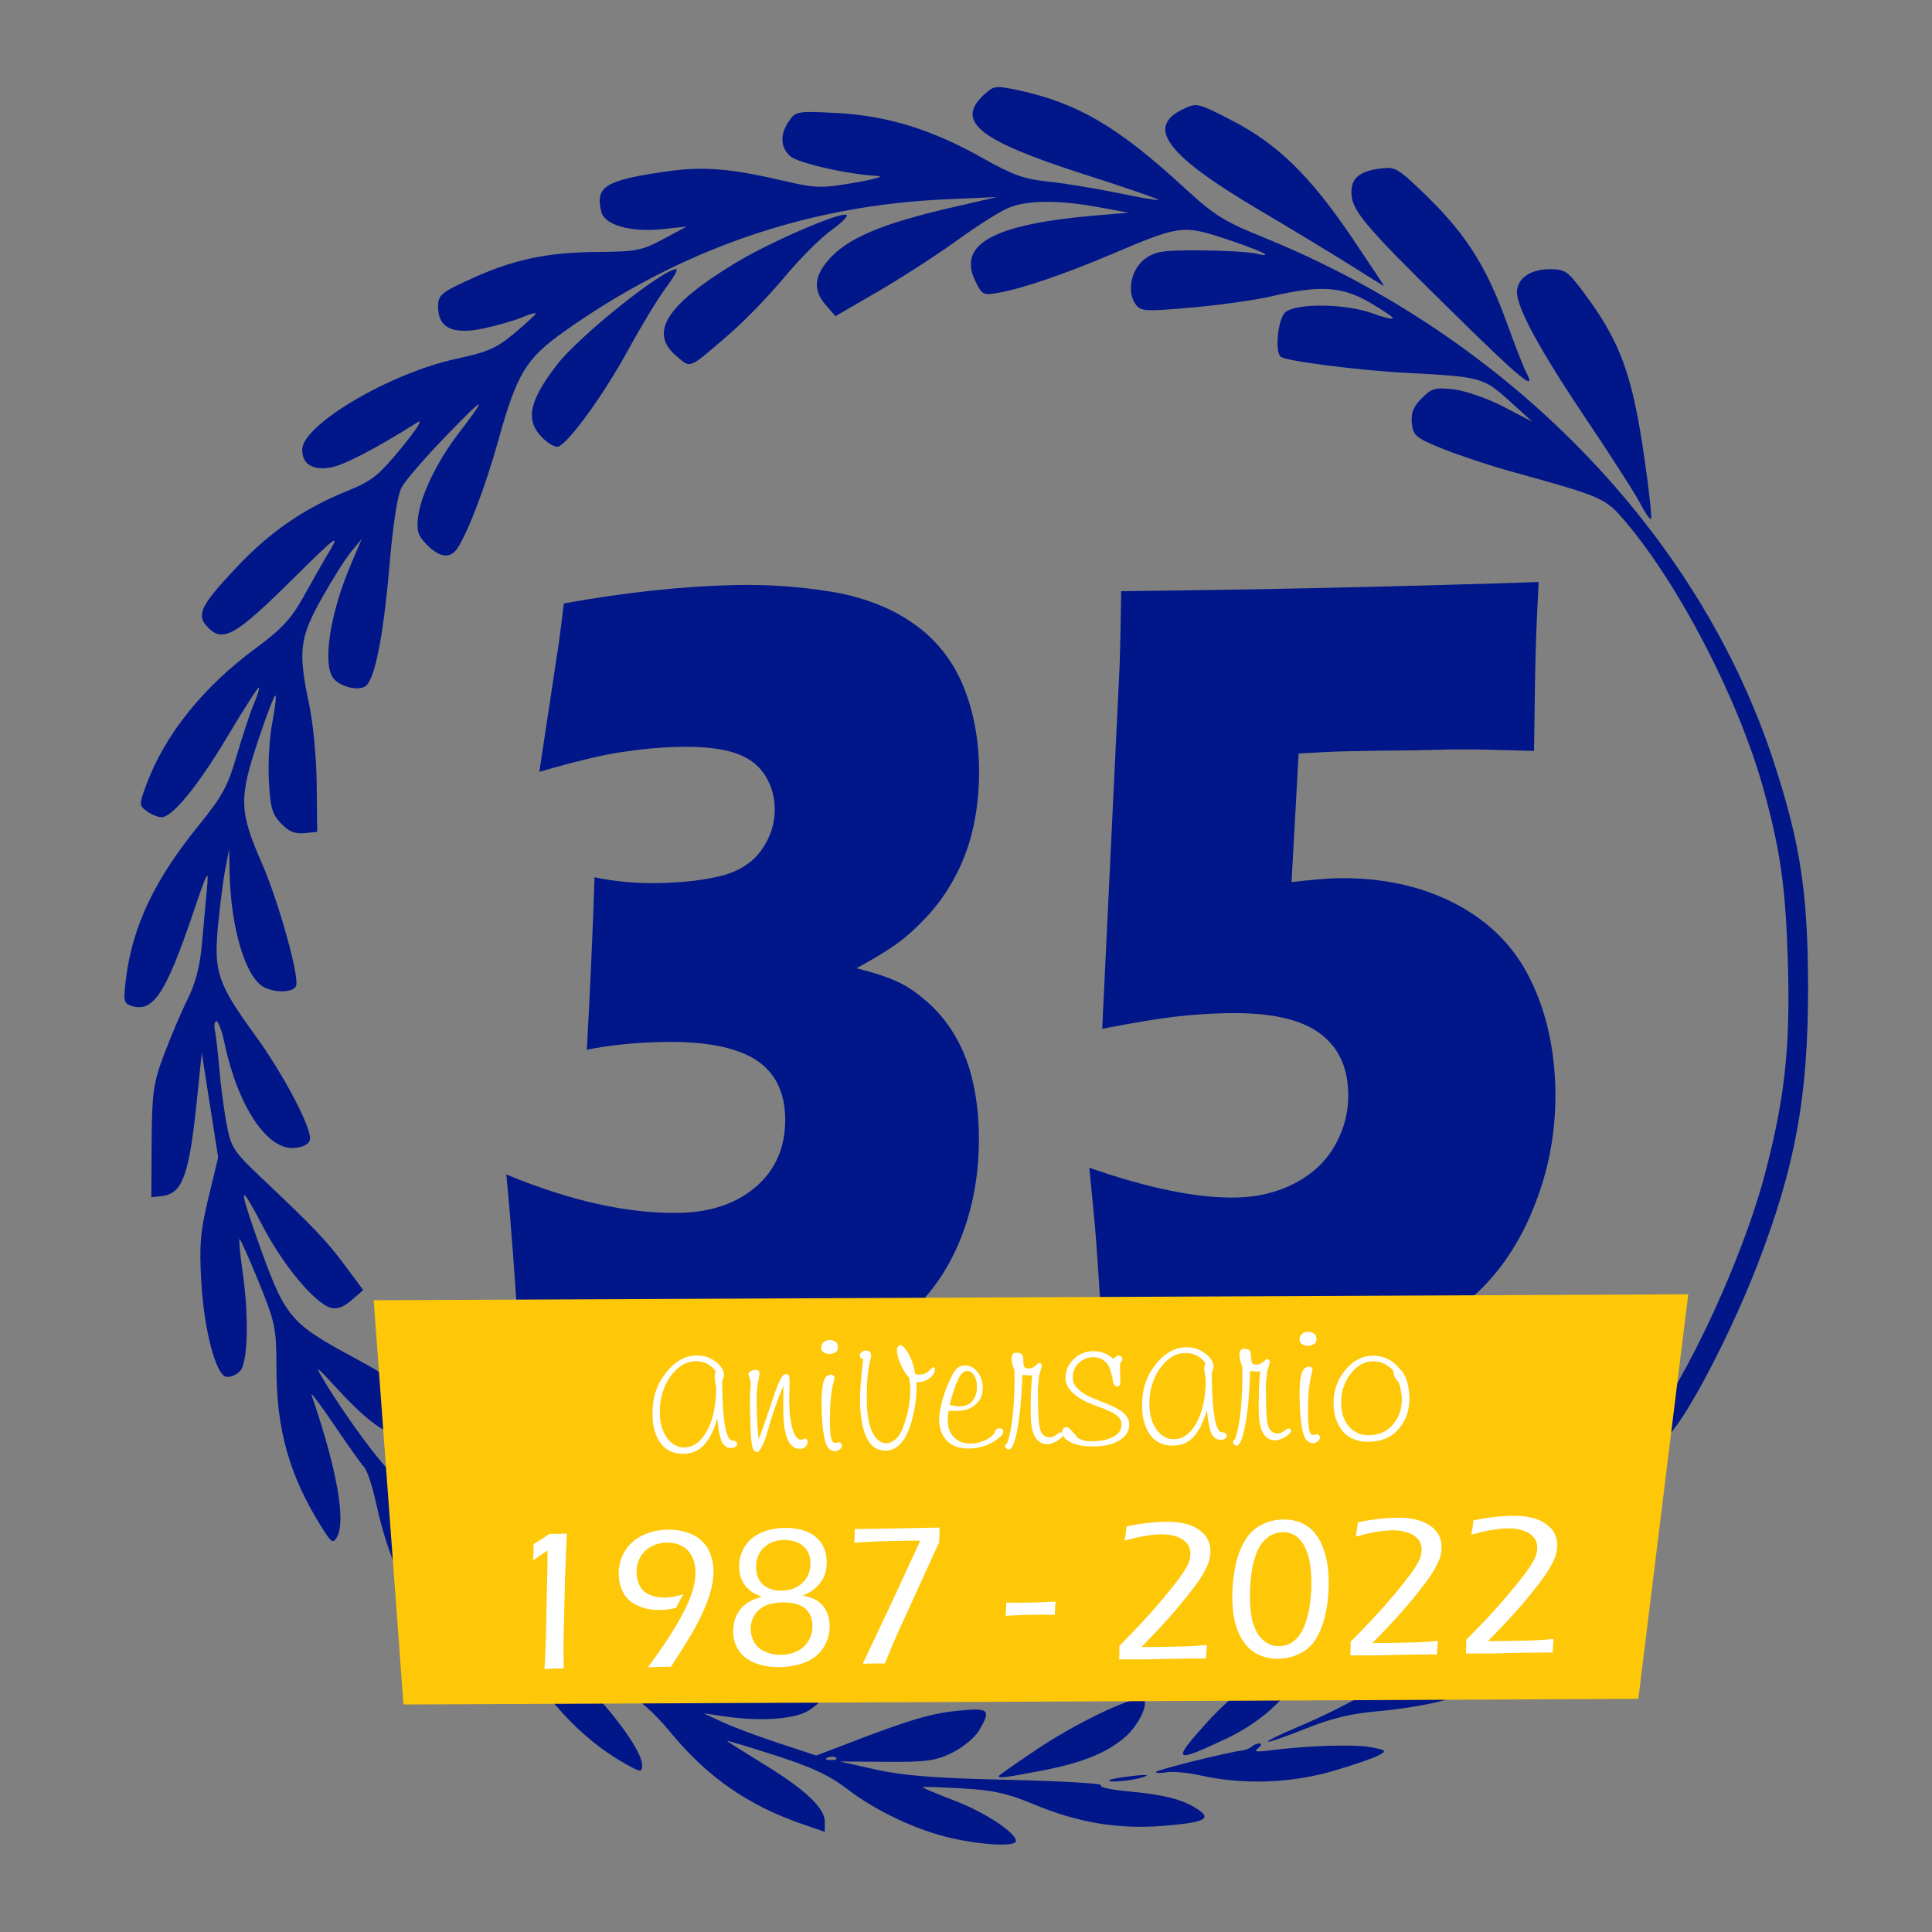 <?xml version="1.0" encoding="utf-8"?>
<!-- Generator: Adobe Illustrator 24.0.0, SVG Export Plug-In . SVG Version: 6.00 Build 0)  -->
<svg version="1.1" id="Capa_1" xmlns="http://www.w3.org/2000/svg" xmlns:xlink="http://www.w3.org/1999/xlink" x="0px" y="0px"
	 viewBox="0 0 1200 1200" style="enable-background:new 0 0 1200 1200;" xml:space="preserve">
<rect x="0" y="0" width="1200" height="1200" fill="#808080" stroke="none"/>
<style type="text/css">
	.st0{fill:#001689;}
	.st1{fill:#FEC707;}
	.st2{fill:#FFFFFF;}
</style>
<g>
	<g>
		<path class="st0" d="M322.9,841.9c-2.9-47.1-5.7-84.6-8.4-112.4c39.9,16.5,75.8,24.5,107.8,23.8c19.7-0.4,35.6-6,47.7-16.6
			c12-10.6,17.9-24.6,17.7-42c-0.2-16.9-6.6-29.2-19-36.9c-12.5-7.6-31.8-11.2-57.9-10.6c-16.9,0.4-32.3,2-46.3,4.8
			c2-36.3,3.6-72,4.8-107.1c12.8,2.7,26.3,3.9,40.3,3.6c16-0.4,29.3-2,39.8-4.9c10.5-2.9,18.5-8.3,23.9-16.1
			c5.4-7.9,8.1-16.3,7.9-25.4c-0.1-8.1-2.4-15.3-6.8-21.7c-4.4-6.4-11-10.8-19.8-13.3c-8.8-2.5-19.6-3.5-32.6-3.2
			c-11.2,0.2-23.1,1.3-35.7,3.2c-12.6,1.9-29.7,6-51.3,12.3l12.3-81.4c1-7.3,1.9-15,2.9-23.2c38.5-6.9,73.8-10.7,106-11.4
			c21-0.5,41.2,1,60.6,4.2c19.4,3.3,36.1,9.7,50,19.3c13.9,9.6,24.2,22.2,30.9,37.8c6.7,15.7,10.2,33.4,10.4,53.1
			c0.1,11.8-0.9,23.3-3.2,34.2c-2.3,11-5.8,21.2-10.7,30.7c-4.9,9.5-10.6,17.9-17.3,25.3c-6.7,7.4-13.2,13.3-19.5,17.9
			c-6.3,4.6-14.8,9.7-25.4,15.5c11.2,2.8,20,5.7,26.4,8.8c6.4,3.1,12.8,7.7,19.3,13.7c6.5,6,12,13.1,16.5,21.2
			c4.5,8.1,8,17.3,10.2,27.5c2.3,10.2,3.5,21.1,3.6,32.7c0.3,23-3.5,44.3-11.3,64c-7.8,19.7-19.5,36.2-35.1,49.4
			c-15.6,13.2-33.5,22.9-53.8,28.9c-20.3,6-40.7,9.3-61.3,9.7c-20.1,0.4-39.3-0.5-57.5-2.8C370.8,852.6,348.7,848.3,322.9,841.9z"/>
		<path class="st0" d="M685.2,836.3l-2.3-35c-0.7-11.3-1.4-21.6-2.1-30.9s-2.1-24.3-4.2-45.1c37,12.9,67.6,19.1,91.7,18.5
			c13-0.3,24.9-3.2,35.8-8.8c10.8-5.6,19.2-13.3,24.9-23.3c5.7-9.9,8.6-20.7,8.4-32.3c-0.2-17-6.4-29.7-18.5-38.2
			c-12.1-8.5-31-12.4-56.6-11.9c-11.4,0.2-22.5,1-33.4,2.3c-10.9,1.3-25.7,3.8-44.3,7.4l10.8-225.4c0.4-11.2,0.7-26.6,1-46.4
			c44.6-0.5,87.5-1.2,128.7-2.1c52.3-1.2,95.8-2.4,130.6-3.6c-1.3,24.2-2,43.4-2.2,57.5l-0.7,47.4l-35.5-0.9h-16.5l-25.9,0.6
			c-11,0-24.7,0.2-41.1,0.6c-5.5,0.1-14.6,0.6-27.2,1.3l-4.4,79.9c11.9-1.4,21.1-2.2,27.7-2.4c27.7-0.6,52.3,4.6,73.6,15.6
			c21.3,11,37,26.7,47,47.2c10.1,20.5,15.2,43.7,15.6,69.7c0.3,25.3-4.3,49.8-14,73.3c-9.7,23.6-23.1,42.4-40.2,56.6
			c-17.2,14.2-37.1,24.6-59.9,31.3c-22.8,6.6-46.1,10.3-70.1,10.8c-9.1,0.2-19.8-0.3-32.3-1.5c-12.4-1.2-23-2.7-31.5-4.4
			S698.6,840,685.2,836.3z"/>
	</g>
	<path id="path825_8_" class="st0" d="M619.9,54.1c-3.5,0.1-5.3,1.6-8.9,4.9c-17.7,16.6-2.9,28.3,62.2,49.2
		c26,8.3,46.8,15.5,46.4,16c-0.4,0.4-12-1.5-25.6-4.4c-13.7-2.8-33-6-42.9-7c-14.8-1.5-22.2-4.1-40.9-14.7
		c-31.5-17.7-59-26.2-90.4-27.9c-24.3-1.3-25.5-1.1-29.7,4.9c-5.7,8.2-5.5,16.4,0.7,21.9c4.7,4.3,36.7,11.5,54.4,12.3
		c4.4,0.2-2.2,2.1-14.5,4.2c-20.9,3.6-23.9,3.5-44.9-1.4c-32.4-7.5-48.9-8.8-71.2-5.7c-38.7,5.5-45.1,9.4-41.1,25.2
		c2.1,8.3,18.4,12.8,38.3,10.7l14.7-1.6l-14.5,7.8c-13.2,7.1-16.8,7.8-40.9,8c-31.4,0.2-52.8,4.8-79.4,17.1
		c-18.1,8.3-19.6,9.7-19.6,17.1c0,12.9,9.2,17.3,27.8,13.4c8.2-1.7,18.9-4.8,23.9-6.8c4.9-2.1,9-3.3,9-2.6c0,0.6-5.9,6.1-13.2,12.2
		c-11.2,9.4-16.7,11.8-36.3,16c-41,8.8-95.6,41-95.6,56.4c0,8.9,6.3,12.9,17.5,11.1c8.1-1.3,28.1-11.7,53.8-27.9
		c4.1-2.6,0.5,3.2-9.6,15.6c-14.4,17.5-18.3,20.6-34.5,27.2c-26,10.5-47.5,25.3-67.8,46.9c-22.1,23.4-25.2,29.5-18.7,36.7
		c9.8,10.8,17.2,6.7,54.8-30.6c24.8-24.6,28-27,22-16.9c-3.9,6.5-11.3,19.6-16.6,29.1c-7.7,13.8-13.5,20.1-29.2,31.7
		c-33.1,24.3-56.9,53.9-68.5,85.2c-4.6,12.4-4.6,12.9,0.4,16.5c2.8,2.1,6.9,3.7,9,3.7c6.8,0,22.9-19.7,41.5-51
		c10-16.8,18.6-30.1,19-29.6c0.5,0.5-1,5.4-3.4,10.9c-2.3,5.5-7,19.9-10.5,31.8c-5.3,18.4-8.9,25-23.1,42.5
		c-27.9,34.3-41.5,63-45.6,96c-1.7,13.6-1.3,15.1,3.6,16.6c13.2,4.2,21.1-7.6,37.7-56.4c9.6-28.4,10.3-29.6,9-16.1
		c-0.7,8-2.1,23.4-3.1,34.3c-1.2,13.6-4,24.3-9,34.3c-4,8-10.5,23.4-14.6,34.3c-6.6,17.7-7.4,23.3-7.6,54.1l-0.2,34.3l6.6-0.7
		c12.6-1.4,16.9-12.9,21.6-58.7l3.1-30.3l5.1,32.5l5.1,32.5l-6,24.9c-5,20.8-5.8,29.4-4.5,51.9c1.7,30.2,9,58.2,15.5,59.5
		c2.3,0.4,6.1-1.1,8.5-3.5c5-5,5.8-33.9,1.5-63c-1.4-10-2.2-18.6-1.8-19.1s5.8,11.4,11.9,26.4c10.4,25.7,11.1,28.8,11.1,53.6
		c0,38.8,8.2,67.5,28.4,99.5c5.8,9.2,6.8,9.8,9.2,5.6c5.7-10.1-0.1-42.4-15.8-88.3c-0.8-2.3,5.4,5.9,13.8,18.3s16.8,24.3,18.8,26.5
		c2,2.2,5.3,12.3,7.5,22.4c8.6,40.3,25,72,49.8,95.8c11.8,11.4,12,11.5,15.1,5.6c4.3-8-1.9-23.9-20.4-52.6
		c-7.9-12.2-16.3-25.3-18.6-29c-2.3-3.7,7,3.9,20.7,17c20.7,19.7,27,27.8,37.4,47.5c18.3,35,42.7,61.8,70.4,77.4
		c10.1,5.7,10.8,5.7,10.8,1.1c0-8.1-15.3-29.8-36.4-51.5c-10.9-11.2-19-20.4-17.9-20.4c1.1,0,6.9,3.4,13,7.6s18.5,11.7,27.6,16.8
		c11.5,6.3,21.1,14.6,31,26.7c23.2,28.2,48.4,45.7,82.3,57.4l13.9,4.8v-6.3c0-8.6-12.3-20.1-38.5-36.1
		c-12.2-7.5-22.2-13.8-22.2-14.1c0-0.3,13.5,3.7,29.9,9c22.3,7.1,33.6,12.4,44.3,20.6c18.1,14,44.4,26.3,66,31
		c19.7,4.3,39.2,5.1,39.2,1.6c0-5.2-19.3-17.9-38.2-25.1c-10.9-4.2-19.8-7.9-19.8-8.3s11-0.1,24.4,0.7c19.7,1.1,28.5,3.1,45.5,10.2
		c26.6,11.1,51.9,15.3,79.3,13.1c26.1-2.1,30.8-4.4,21.6-10.4c-9.3-6.1-20.8-9-43.5-11.1c-10.8-1-18.2-2.7-16.4-3.7
		c1.8-1.1-24-2.6-57.2-3.4c-45.8-1-65.8-2.6-82.8-6.4l-22.4-5l29,0.2c24.9,0.2,30.7-0.6,41-5.7c6.6-3.2,14-9.4,16.5-13.6
		c7.8-13.2,6.5-14.4-13.2-12.4c-17,1.7-30.6,5.8-70,21l-17.8,6.8l-23.1-7.6c-12.7-4.2-28.5-10.1-35-13.1l-11.9-5.5l13.2,1.9
		c21.1,3.1,41.5,1.9,50.7-2.9c8.4-4.4,15.7-14,12.9-16.9c-3-3-56.5-1.9-78.7,1.7c-27,4.4-29.5,3.6-65.8-19.8
		c-23.1-14.9-24.8-16.8-8.9-10.2c16.3,6.8,35.4,9.4,46.7,6.4c8.5-2.3,15.5-8.6,15.5-14.1c0-4.1-41.6-13-69.1-14.7
		c-22.5-1.4-32.9-3.2-38-6.6c-10.4-6.8-48.6-45.1-39.3-39.4c19.7,12.1,31.8,16.9,43.1,16.9c11.1,0,21.5-5.3,21.5-10.9
		c0-4.3-42.3-23.4-67.2-30.3c-14-3.9-28.2-9.3-31.7-12c-6.3-5-29-36.1-40.9-56.2c-5.7-9.5-4.9-9,8.1,5.1
		c20.9,22.7,32.7,30.6,45.9,30.6c6,0,13.3-1.7,16.1-3.7c4.9-3.6,4.5-4.3-7.9-15.2c-19.5-17.2-22.5-19.3-42.4-30.1
		c-42-22.8-43.6-24.8-62.1-77.2c-10.8-30.7-9.6-32,4.6-4.8c12.6,24.2,32.3,47.7,42.1,50.5c3.8,1.1,8-0.4,12.9-4.7l7.3-6.3
		l-11.2-15.1c-11.4-15.4-19.4-23.8-52.1-54.7c-17.1-16.2-18.8-18.7-21.5-33c-1.6-8.5-3.7-23.8-4.5-33.9c-0.9-10.2-2.1-21.1-2.8-24.4
		c-0.7-3.3-0.2-5.9,0.9-5.9c1.2,0,3.5,6.2,5.1,13.9c8.3,39.1,26.6,66.4,43.4,64.8c5.7-0.5,9.1-2.4,9.6-5.2
		c1.3-6.8-16.5-40.7-34-64.7c-23.4-32.2-25.8-39.4-23.1-68.2c1.3-13.1,3.3-29.1,4.6-35.6l2.3-11.9l0.3,14.5
		c0.7,34.5,9.9,65.1,21.2,71.2c7.1,3.8,18.5,3.4,20.1-0.7c2.2-5.7-11-52.8-21.2-76.1c-14.1-32.2-14.4-40.2-2.6-75.7
		c5.4-16.4,10.4-29.2,11-28.6c0.6,0.6-0.3,8.3-2,17c-1.7,8.7-2.7,24.8-2.1,35.7c0.8,16.6,2,21,7.5,26.7c4.7,5,8.6,6.7,14.5,6.1
		l8-0.8l-0.3-29c-0.1-16-2.2-38.4-4.6-49.8c-7.1-33.6-6.1-41.6,7.8-66.4c6.7-11.9,15-25.1,18.5-29.2l6.3-7.6l-6.4,15
		c-13.2,30.7-18.2,62.4-11.3,71.5c4,5.3,15.2,8.1,19.9,5.1c5.8-3.8,11.2-30.8,14.9-74.1c2.2-25.9,5-44.3,7.5-49.2
		c2.2-4.3,15-19.1,28.3-32.8c24.3-25.1,25.8-25.3,7.2-1c-13.1,17.1-23.2,37.8-25,51.1c-1.2,8.8-0.4,12,4.4,17.1
		c8.5,9,15.4,10.1,20,3c6.6-10.1,17.5-38.7,25.4-67.2c11.6-41.5,17.1-50.5,41.1-67.5c71.9-50.9,150.6-78.1,236.8-81.9l31.7-1.4
		l-27.7,6.4c-44.3,10.2-65.9,19.4-77.5,33.3c-8.5,10.1-8.8,18.6-1,27.5l5.9,6.8l26.5-15.4c14.6-8.5,36.6-22.7,48.9-31.6
		s26.7-18.1,32.1-20.3c11.6-4.8,30.8-5,56.1-0.4l18.5,3.4l-21.1,1.8c-62.6,5.4-85.1,17.6-74.3,40.3c4.3,8.9,5,9.4,14.3,7.7
		c15-2.6,41.3-11.6,70.5-24c41.8-17.8,44.3-18.1,68.8-10.2c22.4,7.3,34.7,13,20.9,9.8c-4.4-1-20-1.9-34.8-2
		c-23.3-0.1-27.8,0.6-34.3,5.4c-8.5,6.3-11.3,20.4-5.6,28.2c3.2,4.3,5.9,4.5,34.9,1.9c17.3-1.5,39.2-4.6,48.7-6.8
		c30.9-7.2,44.3-6.4,61.8,3.7c8.4,4.9,14.9,9.3,14.3,9.9c-0.6,0.6-6.3-0.8-12.7-3.2c-17-6.2-48.3-6.4-54.3-0.4
		c-4.4,4.4-6.3,23.7-2.8,27.3c2.7,2.7,48.6,8.6,79.8,10.2c44.6,2.3,46.5,2.9,62.5,17.4l14.1,12.8l-17.7-9.2
		c-9.7-5.1-23.6-9.9-30.8-10.8c-11.7-1.4-13.8-0.8-20.1,5.4c-5.2,5.2-6.8,9.1-6.2,15.5c0.8,7.8,2.3,9.1,19.3,16
		c10.2,4.1,29.2,10.4,42.2,14c57.2,15.8,58.7,16.5,71,31c33.6,39.5,70.3,110.5,85.6,165.2c10.9,39.2,14.1,61.9,15.5,109.6
		c1.5,51.8-1.9,83-13.9,129.2c-11.4,44-39,107.4-63.1,145c-5.3,8.4-9.1,15.8-8.3,16.6c2.3,2.3-100.8,108-122,125
		c-31,24.9-62.5,43.7-98.8,59c-9.8,4.1-17.4,7.9-16.9,8.4s11-3.1,23.2-8c16.5-6.6,28.4-9.5,45.9-11c13-1.1,31.1-4.1,40.3-6.7
		c16.9-4.8,44.5-18.9,56.2-28.6l6.4-5.3l-8-0.1c-8.8-0.1-39.9,7.9-61.3,15.8c-21.1,7.8-16.6,3.6,8.5-8
		c52.4-24.1,90.6-61.3,118.1-115.1c8-15.6,12.5-21.8,15.3-20.9c7.1,2.2,39.8-57.5,59.6-108.7c23.5-60.9,31.4-104.3,31.3-172.3
		c-0.1-58.3-4.7-88.7-21.2-139.4C1055.3,331,936.6,209,784.2,147.2c-23.8-9.6-30.3-13.7-48.6-30.6c-41.1-37.8-65.9-52.4-102.8-60.5
		C626.4,54.8,622.6,54,619.9,54.1L619.9,54.1z M742.7,65.3c-2.5,0-4.6,0.9-7.7,2.4c-23.9,11.4-10.4,28.9,48.9,63.8
		c16.7,9.8,40.4,24.2,52.8,31.9c12.3,7.8,22.6,14.2,22.9,14.2c0.2,0-8.6-13.3-19.6-29.6c-26.1-38.6-46.2-58.3-74.3-72.9
		C752.1,68.1,746.8,65.4,742.7,65.3z M861.9,104.3c-1.4,0-2.9,0.2-4.7,0.4c-12.8,1.7-17.8,5.9-17.8,14.7c0,11.1,7.4,20,59.9,71.6
		c46.1,45.4,55.6,53.2,48.5,40c-1.5-2.8-6.9-16.7-12-30.8c-12.4-34.2-24.9-54.1-48.6-77.4C871.7,107.7,867.9,104.3,861.9,104.3z
		 M525.1,133.3c-6.8-0.3-48.2,17.8-68.4,30.1c-42.8,25.9-53.8,43.3-36.6,57.7c9.3,7.8,6.8,8.9,33.5-14.1
		c9.1-7.9,24.2-23.5,33.5-34.7c9.3-11.2,22.4-24.4,29.1-29.2c6.7-4.8,11-9.2,9.5-9.7C525.5,133.4,525.3,133.3,525.1,133.3
		L525.1,133.3z M420,167.2c-8.4,0-60.4,41.6-74,59.3c-17.5,22.6-19.9,34.6-9.2,45.3c3.7,3.7,8.1,6.2,9.9,5.6
		c6.4-2.1,28.2-32.1,43.2-59.6c8.5-15.5,19.2-33.2,23.9-39.3C418.5,172.2,421.3,167.2,420,167.2z M962.4,167.2
		c-11.9,0-20.2,5.9-20.2,14.3c0,9.8,14.4,36.3,43.4,79.4c15.6,23.2,30.7,46.8,33.5,52.4c2.9,5.6,5.7,9.6,6.4,9
		c0.6-0.6-1.2-17.8-4.2-38.2c-7.4-51.2-14.8-71.7-37.1-101.7C973.8,168.3,972.2,167.2,962.4,167.2z M892.4,977.3
		c-5.7,0-35.7,36.2-42.4,51.2c-4,8.8-9.2,17.7-11.6,19.7c-2.4,2-4.4,4.7-4.4,6.1c0,3.8,20.3-8.4,33.8-20.2
		c17.2-15.1,26.9-31.5,26.9-45.4C894.7,982.4,893.7,977.3,892.4,977.3z M805.8,1025.4c-6.8,0.3-39.3,25.7-56.3,44.6
		c-22,24.4-20.6,25.4,12.6,9.7c22.7-10.7,41.8-29.1,44.3-42.5c1-5.5,1.2-10.7,0.4-11.5C806.6,1025.5,806.2,1025.4,805.8,1025.4z
		 M708.9,1054.9c-7.7-0.3-41.2,15.8-63.9,31c-13.6,9.1-24.7,16.8-24.7,17.3c0,1.4,4.3,0.9,26.1-3.3c25-4.7,40.6-10.9,52.1-20.7
		c8.6-7.2,15.5-21.6,11.5-24C709.8,1055,709.4,1054.9,708.9,1054.9z M782.4,1082.9c-1.6,0-3.7,0.8-4.7,1.8c-1,1-3.5,2.1-5.5,2.4
		c-11.7,1.7-54.2,12.3-54.2,13.5c0,0.8,3,0.8,6.6,0.2c3.6-0.7,13.4,0.2,21.8,2.1c26.1,5.7,55.3,4.7,81.2-2.8
		c12.7-3.7,25.6-8.1,28.7-9.8c5.2-2.9,4.9-3.2-5-5.1c-10-1.9-39.9-1-63.3,2.1c-7.8,1-9.5,0.6-6.6-1.4
		C783.4,1084.2,783.9,1082.9,782.4,1082.9z M517.2,1091.1c0.9,0,1.7,0.3,2.1,0.7c0.9,0.9-0.7,1.5-3.5,1.4c-3.1-0.1-3.7-0.8-1.6-1.6
		C515.2,1091.2,516.2,1091,517.2,1091.1z M710.6,1102.5c-1.4,0-3.8,0.2-7.2,0.6c-7.3,0.8-13.7,2-14.3,2.5
		c-2.1,1.9,14.3,0.5,20.9-1.8C712.8,1102.9,713,1102.4,710.6,1102.5z"/>
	<polygon class="st1" points="1017.6,1055.2 250.6,1058.7 232.1,807.6 1048.6,803.9 	"/>
	<g>
		<g>
			<path class="st2" d="M448.5,857.5l0.1,3.8c0.1,5.7,0.3,10.7,0.6,14.9c0.3,4.2,0.8,7.7,1.3,10.5c0.6,2.7,1.2,4.7,2,6.1
				c0.8,1.4,1.7,2.1,2.7,2l0.5-0.1c0.3,0.1,0.5,0.2,0.8,0.3c0.3,0.1,0.5,0.3,0.6,0.4c0.1,0.1,0.2,0.2,0.3,0.3
				c0.1,0.1,0.2,0.2,0.3,0.3c0,0.1,0,0.2,0.1,0.3c0,0.1,0.1,0.2,0.1,0.3c0,0.4-0.1,0.8-0.2,1.1c-0.2,0.3-0.5,0.6-0.9,0.9
				c-0.3,0.3-0.7,0.5-1.1,0.6c-0.4,0.1-1,0.2-1.6,0.2c-1.2,0-2.2-0.3-3.1-0.8c-0.9-0.6-1.7-1.4-2.4-2.5c-0.6-1.2-1.2-3-1.7-5.5
				c-0.5-2.5-1-5.7-1.4-9.6c-1.1,3.9-2.4,7.2-3.8,10c-1.4,2.8-3,5-4.7,6.8c-1.7,1.8-3.5,3.1-5.6,3.9c-2.1,0.8-4.4,1.2-6.8,1.3
				c-2.9,0-5.5-0.4-7.8-1.4c-2.3-1-4.4-2.6-6.2-4.8c-1.7-2.2-3-4.9-3.9-7.9c-0.9-3-1.4-6.4-1.4-10.2c-0.1-5,0.5-9.6,1.8-13.8
				c1.3-4.3,3.4-8.2,6.2-11.8c2.8-3.7,5.8-6.4,9-8.3c3.2-1.9,6.7-2.8,10.4-2.9c2.2,0,4.3,0.3,6.2,0.9c1.9,0.6,3.8,1.6,5.5,2.9
				c1.7,1.2,3,2.6,3.9,4c0.9,1.4,1.4,2.9,1.4,4.5c0,0.2,0,0.4-0.1,0.6c0,0.3-0.1,0.5-0.2,0.8c-0.1,0.3-0.2,0.6-0.3,0.9
				c-0.1,0.3-0.3,0.7-0.4,1.1L448.5,857.5z M444.4,851.5c-0.8-1-1.6-1.9-2.5-2.6c-0.9-0.7-1.9-1.4-2.9-2c-1.1-0.5-2.2-0.8-3.4-1.1
				s-2.4-0.3-3.7-0.3c-2.9,0-5.6,0.9-8.2,2.4c-2.6,1.6-5,3.9-7.3,7.1c-2.2,3.1-3.9,6.6-5,10.4c-1.1,3.8-1.6,7.8-1.6,12.2
				c0.1,3.2,0.5,6.1,1.2,8.7c0.8,2.6,1.9,4.8,3.3,6.8c1.5,2,3.1,3.5,4.9,4.5c1.8,1,3.8,1.5,5.9,1.4c2.9,0,5.6-1,7.9-2.7
				c2.3-1.8,4.4-4.3,6.2-7.7c1.9-3.5,3.3-7.4,4.2-11.9c0.9-4.4,1.4-9.4,1.4-14.9c-0.1-0.2-0.1-0.3-0.1-0.4c0-0.1,0-0.3,0-0.4
				c-0.3-1.4-0.5-2.6-0.6-3.5c-0.1-0.9-0.2-1.6-0.2-2.1c0-0.2,0-0.4,0-0.6c0-0.3,0-0.5,0.1-0.9c0-0.2,0-0.4,0.1-0.6
				c0-0.2,0.1-0.4,0.2-0.7c0-0.2,0-0.3,0.1-0.4c0-0.1,0.1-0.3,0.1-0.4L444.4,851.5z"/>
			<path class="st2" d="M471.3,894c1.1-3.1,2.4-6.7,3.8-10.7c1.4-4,2.9-8.3,4.4-12.9c1.8-5.6,3.4-9.8,4.7-12.6
				c1.3-2.8,2.4-4.2,3.2-4.2c0.7,0,1.2,0,1.6,0.1c0.4,0.1,0.7,0.2,0.8,0.4c0.2,0.2,0.3,0.6,0.4,1.1c0.1,0.5,0.1,1,0.2,1.7
				c0,0.5,0,1.3,0,2.3c0,1,0,2.3-0.1,3.9c0,0.8,0,1.5,0,2.3s0,1.4,0,2c-0.1,0.7-0.1,1.3-0.1,2c0,0.6,0,1.2,0,1.7
				c0.1,3.6,0.3,6.9,0.7,9.7c0.4,2.9,0.9,5.3,1.5,7.4c0.7,2,1.5,3.5,2.3,4.5c0.9,1,1.8,1.5,2.9,1.5c0.2,0,0.4,0,0.6-0.1
				c0.3,0,0.5-0.1,0.9-0.2c0.2-0.2,0.5-0.3,0.8-0.3c0.3,0,0.4-0.1,0.5-0.1c0.1,0,0.1,0,0.2,0c0,0,0.1,0,0.1,0.1
				c0.1,0,0.2,0.1,0.3,0.2c0.1,0.1,0.2,0.3,0.2,0.4c0.2,0.2,0.3,0.4,0.3,0.6c0,0.3,0.1,0.5,0.1,0.8c0,0.6-0.1,1.1-0.3,1.6
				c-0.2,0.5-0.5,1-0.9,1.4c-0.5,0.4-1,0.8-1.6,1c-0.6,0.2-1.2,0.3-1.9,0.3c-1.7,0-3.2-0.4-4.4-1.4c-1.3-0.9-2.4-2.3-3.2-4.2
				c-0.9-1.9-1.5-4.3-2-7.2c-0.5-2.9-0.7-6.2-0.8-10.1c0-1.3,0-3.2,0-5.4c0-2.3,0.1-5,0.1-8.3c0-0.6,0-1.1,0-1.6
				c0-0.5,0-0.9,0.1-1.2c-1.8,4.2-3.5,8.6-5.1,13.1c-1.6,4.5-3.1,9.2-4.4,14.1c-1.4,4.8-2.7,8.4-3.9,10.7c-1.2,2.3-2.2,3.5-3.2,3.5
				c-0.8,0-1.4-0.4-1.9-1.2c-0.5-0.8-1-2.1-1.3-4c-0.3-1.9-0.5-4.9-0.7-8.8c-0.2-3.9-0.3-9-0.4-15.1c0-1.9,0-3.8,0-5.7
				c0.1-1.9,0.2-3.8,0.4-5.6c0-0.2,0-0.3,0-0.4c0-0.1,0-0.2,0.1-0.3c0-0.1,0-0.2,0-0.3c0-0.1,0-0.2,0-0.3c0-0.8-0.1-1.5-0.2-2.3
				c-0.1-0.8-0.3-1.5-0.6-2.1c-0.2-0.8-0.4-1.5-0.7-2.3c0-0.4,0.1-0.8,0.4-1c0.2-0.3,0.6-0.5,1-0.8c0.4-0.3,0.9-0.5,1.4-0.6
				c0.5-0.1,1-0.2,1.6-0.2c0.4,0,0.8,0,1.1,0.1c0.3,0.1,0.6,0.2,0.9,0.4c0.2,0.2,0.3,0.4,0.4,0.8c0.1,0.3,0.1,0.7,0.1,1.1
				c0,0.2,0,0.3,0,0.4c-0.1,0.1-0.1,0.2-0.1,0.3c0,0.1,0,0.2,0,0.4c-0.5,2.4-1,5.1-1.3,8c-0.3,2.9-0.4,6-0.3,9.4
				c0,2.9,0.1,5.4,0.2,7.8c0.1,2.3,0.2,4.3,0.3,6c0.1,1.7,0.2,3.2,0.3,4.6c0.1,1.4,0.3,2.6,0.4,3.7L471.3,894z"/>
			<path class="st2" d="M510.2,836.8c0-0.6,0.1-1.2,0.3-1.7c0.2-0.5,0.6-1,1.1-1.5c0.5-0.4,1.1-0.8,1.7-1c0.6-0.2,1.3-0.3,1.9-0.3
				c0.8,0,1.6,0.1,2.2,0.3c0.6,0.2,1.2,0.5,1.7,0.9c0.5,0.4,0.9,0.9,1.1,1.5c0.2,0.6,0.3,1.3,0.3,2c0,0.6-0.1,1.1-0.3,1.5
				c-0.2,0.4-0.6,0.9-1.1,1.3c-0.5,0.3-1.1,0.6-1.7,0.8c-0.6,0.2-1.3,0.3-2.1,0.4s-1.5-0.1-2.1-0.3c-0.6-0.2-1.2-0.5-1.7-0.8
				c-0.5-0.4-0.9-0.9-1.2-1.4c-0.3-0.5-0.4-1-0.4-1.6L510.2,836.8z M515.6,853.7c0.5,0.1,0.9,0.2,1.3,0.3c0.3,0.1,0.6,0.3,0.9,0.4
				c0.2,0.2,0.3,0.4,0.4,0.7c0.1,0.3,0.1,0.7,0.1,1.1c0,0.1,0,0.2-0.1,0.4c0,0.2-0.1,0.5-0.2,0.9c-1,3.5-1.6,7.3-2,11.4
				c-0.4,4.1-0.5,8.6-0.5,13.4c0,2.8,0.1,5.1,0.2,6.9c0.1,1.8,0.3,3.2,0.6,4.2c0.2,0.9,0.5,1.6,0.9,2.1c0.4,0.5,0.9,0.7,1.5,0.7
				c0.1,0,0.2,0,0.4,0c0.2,0,0.4,0,0.6-0.1c0.3-0.1,0.6-0.2,0.8-0.2c0.2,0,0.4-0.1,0.6-0.1c0.1,0,0.2,0,0.3,0.1
				c0.1,0,0.2,0.1,0.3,0.1c0.1,0.1,0.2,0.2,0.3,0.2c0.1,0.1,0.2,0.2,0.3,0.2c0.2,0.2,0.3,0.4,0.5,0.6c0.1,0.3,0.2,0.5,0.2,0.8
				c0,0.2,0,0.4-0.1,0.6c0,0.2-0.1,0.4-0.3,0.6c-0.1,0.3-0.2,0.5-0.4,0.7c-0.2,0.2-0.4,0.4-0.7,0.6c-0.4,0.3-0.9,0.6-1.4,0.8
				c-0.5,0.2-1,0.3-1.5,0.3c-1.3,0-2.5-0.5-3.6-1.5c-1-1-1.9-2.6-2.5-4.8c-0.6-2.2-1.1-5.1-1.5-8.7c-0.4-3.7-0.6-8-0.7-13
				c-0.1-3.4,0-6.4,0.2-8.8c0.2-2.4,0.5-4.4,0.9-5.9c0.4-1.5,0.9-2.7,1.6-3.4c0.7-0.8,1.5-1.2,2.4-1.2L515.6,853.7z"/>
			<path class="st2" d="M535.1,843.7c-0.3-0.1-0.5-0.3-0.6-0.4c-0.1-0.2-0.2-0.4-0.3-0.6s-0.2-0.5-0.2-0.8c0-0.3,0.1-0.6,0.2-0.8
				c0.1-0.2,0.3-0.4,0.4-0.7c0.1-0.2,0.2-0.3,0.3-0.4c0.1-0.1,0.2-0.2,0.3-0.3c0.4-0.3,0.9-0.6,1.3-0.7c0.5-0.1,1-0.2,1.6-0.2
				c0.4,0,0.8,0,1.1,0.2c0.3,0.1,0.7,0.3,1,0.7c0.3,0.2,0.6,0.6,0.7,0.9c0.1,0.4,0.2,0.8,0.2,1.2l0,0.3c-0.1,0.1-0.1,0.2-0.1,0.3
				c0,0.1,0,0.2,0,0.4c-1,3.4-1.6,7.4-2.1,12c-0.4,4.6-0.6,9.9-0.5,15.9c0.1,3.9,0.4,7.4,0.9,10.5c0.6,3.1,1.4,5.9,2.5,8.3
				c1.2,2.3,2.5,4.1,3.9,5.2c1.4,1.2,3,1.7,4.8,1.7c1.2,0,2.3-0.3,3.3-0.8c1-0.5,2-1.2,2.9-2.1c1-0.9,1.9-2.1,2.6-3.4
				c0.7-1.3,1.4-2.8,1.9-4.4c0.7-1.9,1.4-3.9,1.9-5.9c0.6-2,1-3.9,1.3-5.9c0.4-1.9,0.6-3.8,0.8-5.6c0.1-1.8,0.2-3.5,0.2-5.1
				c0-0.7,0-1.4-0.1-2.3c-0.1-0.9-0.2-2-0.4-3.2c-0.1-0.4-0.1-0.8-0.1-1c0-0.3,0-0.5,0-0.8c-1.1-1.2-2.1-2.5-3-3.9
				c-0.9-1.5-1.7-3-2.4-4.6c-0.7-1.7-1.3-3.2-1.7-4.7c-0.4-1.5-0.6-2.9-0.6-4.2c0-0.4,0-0.8,0.2-1.1c0.1-0.3,0.3-0.7,0.4-1
				c0.2-0.3,0.4-0.5,0.6-0.6c0.2-0.2,0.5-0.3,0.8-0.3c0.7,0,1.5,0.4,2.4,1.3c0.9,0.9,1.8,2.2,2.8,4.1c1,1.7,1.8,3.6,2.5,5.7
				c0.7,2.1,1.2,4.3,1.6,6.7c0.2,0.1,0.3,0.1,0.4,0.2c0.1,0,0.2,0.1,0.4,0.1c0.1,0.1,0.2,0.1,0.3,0.1c0.1,0,0.2,0,0.3,0
				c0.2,0.1,0.4,0.1,0.6,0.1c0.2,0,0.4,0,0.6,0c1.2,0,2.3-0.2,3.3-0.6c1-0.4,1.9-1,2.6-1.7c0.7-0.7,1.3-1.2,1.7-1.6
				c0.4-0.4,0.7-0.6,0.7-0.6c0.3,0,0.5,0,0.7,0c0.2,0,0.4,0.1,0.4,0.2c0.2,0.1,0.3,0.2,0.3,0.4c0,0.2,0,0.4,0,0.6
				c0,0.9-0.2,1.8-0.7,2.7s-1.3,1.8-2.4,2.6c-1.1,0.9-2.2,1.5-3.4,2c-1.2,0.4-2.5,0.7-3.9,0.7l-1.1-0.1l0.1,3.8c0,1.9-0.1,4-0.3,6.1
				c-0.2,2.1-0.6,4.4-1,6.9c-0.5,2.4-1,4.6-1.5,6.7c-0.6,2.1-1.2,4-1.8,5.7c-0.9,2.2-1.9,4.2-2.9,5.9c-1.1,1.7-2.2,3.1-3.5,4.2
				c-1.2,1.1-2.4,1.9-3.7,2.5c-1.3,0.5-2.8,0.8-4.3,0.8c-2.5,0-4.8-0.5-6.7-1.7c-2-1.2-3.6-3.1-5-5.7c-1.4-2.7-2.5-6-3.2-9.9
				c-0.7-3.9-1.2-8.4-1.2-13.5c0-2.9,0.1-6.4,0.4-10.6c0.3-4.2,0.8-9.1,1.5-14.7l0-0.5C535.6,844,535.3,843.9,535.1,843.7z"/>
			<path class="st2" d="M589.2,876.2c-0.1,0.5-0.1,1-0.2,1.5c0,0.5-0.1,1-0.2,1.5c-0.1,0.5-0.1,1.1-0.1,1.6c0,0.6,0,1.2,0,1.9
				c0,2.1,0.4,4,1,5.7c0.7,1.7,1.7,3.2,3,4.5c1.4,1.3,2.9,2.3,4.7,2.9c1.8,0.6,3.7,0.9,5.8,0.8c1.4,0,2.8-0.2,4.2-0.5
				c1.3-0.3,2.6-0.7,3.9-1.3c1.3-0.5,2.5-1.2,3.6-2c1.1-0.8,2-1.6,2.9-2.6c0-0.5,0.1-0.9,0.2-1.3c0.2-0.3,0.4-0.7,0.7-1
				c0.3-0.3,0.7-0.5,1-0.6c0.3-0.1,0.7-0.2,1-0.2c0.4,0,0.8,0,1,0.2c0.3,0.1,0.5,0.3,0.8,0.4c0.3,0.2,0.4,0.5,0.5,0.8
				c0.1,0.3,0.1,0.7,0.1,1.1c0,0.8-0.5,1.7-1.7,2.7s-2.8,2.3-5.2,3.7c-2.3,1.3-4.7,2.2-7.1,2.8c-2.4,0.6-4.8,0.9-7.2,0.9
				c-2.8,0-5.3-0.3-7.5-1c-2.2-0.7-4.2-1.9-5.9-3.4c-1.6-1.7-2.9-3.6-3.8-5.8c-0.9-2.2-1.3-4.8-1.4-7.6c0-1.5,0.1-3.2,0.5-5.1
				c0.3-1.9,0.8-4,1.3-6.4c0.6-2.3,1.4-4.6,2.2-6.9s1.8-4.5,2.9-6.7c0.7-1.7,1.4-3.1,2.1-4.2c0.7-1.1,1.4-2,2-2.6
				c0.7-0.6,1.4-1.1,2.2-1.4c0.8-0.3,1.7-0.5,2.5-0.5c1.6,0,3.1,0.3,4.4,0.9c1.3,0.6,2.5,1.6,3.6,3c1.1,1.3,2,2.8,2.5,4.5
				c0.6,1.7,0.9,3.5,0.9,5.4c0,2.1-0.3,4-1,5.8c-0.7,1.7-1.8,3.2-3.3,4.5c-1.4,1.4-3.1,2.4-5.1,3.1c-2,0.7-4.2,1-6.7,1.1
				c-0.5,0-1,0-1.5,0c-0.5,0-1,0-1.4-0.1c-0.5,0-1,0-1.5,0c-0.5,0-0.9-0.1-1.3-0.2L589.2,876.2z M589.8,872.6
				c0.7,0.2,1.3,0.3,1.9,0.4c0.6,0.1,1.1,0.2,1.6,0.3c0.5,0.1,1,0.1,1.5,0.2c0.5,0,0.9,0,1.3,0c1.7,0,3.2-0.3,4.5-0.8
				c1.3-0.5,2.4-1.3,3.4-2.5c0.9-1.1,1.6-2.4,2.1-3.9c0.5-1.5,0.7-3.1,0.7-5c0-1.4-0.2-2.8-0.5-4c-0.3-1.2-0.8-2.3-1.4-3.2
				c-0.6-0.9-1.3-1.6-2-2c-0.7-0.4-1.5-0.6-2.3-0.6c-1,0-1.9,0.5-2.8,1.3c-0.9,0.9-1.8,2.1-2.6,3.8c-0.8,1.6-1.7,3.8-2.6,6.4
				c-0.9,2.7-1.8,5.9-2.7,9.6L589.8,872.6z"/>
			<path class="st2" d="M641.5,854.1c-0.6,0.1-1.2,0.1-1.8,0.2c-0.6,0-1.1,0-1.6-0.1c-0.6,0-1.1,0-1.6-0.1c-0.5-0.1-1-0.2-1.5-0.2
				c-0.2,7.1-0.6,13.4-1.1,19.1c-0.5,5.6-1.2,10.6-2,14.8c-0.8,4.2-1.6,7.4-2.5,9.4c-0.9,2.1-1.8,3.1-2.8,3.1
				c-0.3,0-0.6-0.1-0.9-0.2c-0.3-0.1-0.5-0.3-0.8-0.6c-0.3-0.2-0.4-0.5-0.5-0.7c-0.1-0.3-0.1-0.4-0.1-0.5c0-0.2,0-0.4,0.1-0.6
				c0.1-0.2,0.2-0.4,0.2-0.4c0.1-0.1,0.2-0.2,0.2-0.3c0.1-0.1,0.2-0.2,0.2-0.3c0.1,0,0.2,0,0.3-0.1c0.1-0.1,0.2-0.2,0.3-0.3
				c0.8-2.2,1.5-4.8,2.1-7.9c0.6-3.1,1.1-6.6,1.5-10.6c0.4-4,0.6-8.3,0.8-12.8c0.2-4.5,0.2-9.2,0.1-14.1c-0.3-0.5-0.5-1-0.7-1.6
				c-0.2-0.5-0.4-1.1-0.6-1.7c-0.1-0.6-0.2-1.2-0.3-1.8c-0.1-0.6-0.1-1.2-0.2-1.8c0-0.6,0-1.1,0.2-1.6c0.1-0.5,0.3-0.9,0.5-1.2
				c0.2-0.4,0.6-0.7,0.9-0.8c0.4-0.1,0.8-0.2,1.2-0.2c0.8,0,1.4,0,2,0.2c0.6,0.1,1.1,0.3,1.4,0.7c0.3,0.3,0.6,0.8,0.8,1.5
				c0.2,0.7,0.3,1.5,0.3,2.5l0,0.8c0,0.8,0.1,1.5,0.2,2c0.1,0.5,0.3,0.9,0.6,1.3c0.3,0.2,0.6,0.5,1.1,0.6c0.5,0.2,1,0.2,1.7,0.2
				c0.8,0,1.4-0.2,2.1-0.5c0.6-0.3,1.2-0.7,1.8-1.2c0.6-0.5,1-0.9,1.4-1.2c0.3-0.3,0.6-0.5,0.7-0.5c0.3,0,0.6,0,0.9,0.1
				c0.3,0.1,0.4,0.2,0.5,0.4c0.2,0.1,0.3,0.2,0.4,0.5c0.1,0.3,0.1,0.5,0.1,0.8c0,0.2-0.1,0.5-0.2,0.9c-0.1,0.5-0.3,1-0.5,1.7
				c-0.2,0.7-0.3,1.3-0.5,1.9c-0.2,0.6-0.3,1.1-0.5,1.6c-0.1,0.8-0.2,1.9-0.3,3.2c-0.1,1.3-0.2,2.6-0.4,4c-0.1,1.4-0.1,3.2,0,5.4
				c0,2.2,0.1,4.8,0.1,7.7c0.1,3.6,0.2,6.6,0.5,9c0.3,2.4,0.6,4.2,1.2,5.3c0.5,1.2,1.3,2.1,2.2,2.7s2.1,0.9,3.4,0.9
				c0.7,0,1.3-0.1,2-0.4c0.7-0.3,1.3-0.7,2-1.2c0.7-0.5,1.2-0.9,1.6-1.1c0.4-0.2,0.6-0.3,0.7-0.3c0.3,0,0.6,0,0.8,0
				c0.2,0,0.4,0.1,0.6,0.2c0.2,0.1,0.3,0.2,0.3,0.4c0,0.2,0.1,0.4,0.2,0.6c0,0.6-0.3,1.2-0.8,1.8c-0.5,0.6-1.4,1.3-2.6,2.1
				c-1.1,0.7-2.2,1.2-3.3,1.6c-1.1,0.4-2.1,0.6-3.1,0.6c-1.6,0-3-0.3-4.3-1.1s-2.3-1.8-3.2-3.2c-0.9-1.4-1.5-3.3-2-5.5
				c-0.5-2.3-0.7-4.9-0.8-7.8c0-2.1,0-4.2,0-6.2c0-2.1,0.1-4.1,0.1-6.2c0.1-2.2,0.2-4.4,0.3-6.5s0.2-4.3,0.5-6.4L641.5,854.1z"/>
			<path class="st2" d="M691.7,844l0.1-0.1c0.5-0.6,1-1,1.4-1.4c0.5-0.3,0.9-0.5,1.2-0.5c0.4,0,0.8,0,1.1,0.1
				c0.3,0.1,0.6,0.2,0.8,0.5c0.3,0.2,0.4,0.4,0.6,0.6c0.1,0.3,0.2,0.5,0.2,0.9c0,0.1,0,0.2,0,0.3c0,0.1,0,0.2,0,0.3
				c0,0.1,0,0.2-0.1,0.3c0,0.1-0.1,0.2-0.2,0.3c-0.1,0.2-0.2,0.4-0.4,0.6c-0.2,0.3-0.4,0.5-0.7,0.8l0,1.4l0,2.8l0.1,6.9
				c0,0.7,0,1.2-0.1,1.6c-0.1,0.4-0.2,0.7-0.4,1c-0.2,0.3-0.4,0.4-0.6,0.6c-0.3,0.1-0.5,0.2-0.9,0.2c-0.8,0-1.3-0.3-1.7-0.9
				c-0.4-0.6-0.7-1.6-0.9-2.8c-0.1-1-0.3-1.9-0.5-2.8c-0.2-0.8-0.4-1.5-0.6-2.1c-0.4-1.7-0.9-3.1-1.6-4.3c-0.7-1.2-1.6-2.2-2.5-3
				c-0.9-0.7-2-1.3-3.2-1.7c-1.2-0.4-2.6-0.6-4.1-0.6c-1.8,0-3.4,0.4-4.8,1c-1.5,0.7-2.8,1.6-4.1,2.8c-1.2,1.2-2,2.5-2.6,4
				c-0.6,1.5-0.9,3.1-0.9,4.9c0,2.8,1.3,5.3,3.9,7.6c2.5,2.3,6.3,4.4,11.4,6.2c0.6,0.2,1.1,0.4,1.5,0.6c0.4,0.2,0.8,0.3,1,0.5
				c3.5,1.3,6.4,2.5,8.6,3.7c2.3,1.2,4,2.3,5.1,3.3c1.2,1.1,2.1,2.2,2.7,3.4c0.6,1.2,0.9,2.4,0.9,3.8c0,2-0.5,3.8-1.5,5.5
				c-1,1.6-2.6,3.1-4.7,4.4c-2.1,1.3-4.5,2.2-7.1,2.8c-2.7,0.6-5.7,0.9-9.2,0.9c-2.6,0-5-0.1-7.3-0.5c-2.3-0.4-4.4-1-6.3-1.9
				c-1.9-0.9-3.3-1.9-4.2-3c-0.9-1.1-1.4-2.3-1.4-3.4c0-0.5,0-0.9,0.2-1.3c0.1-0.3,0.3-0.7,0.6-1c0.2-0.3,0.5-0.6,0.9-0.7
				c0.3-0.1,0.7-0.2,1-0.2c0.6,0,1.4,0.4,2.3,1.3c0.9,0.9,2.1,2.2,3.5,3.9c0.3,0.3,0.5,0.6,0.7,0.9c0.2,0.2,0.4,0.5,0.5,0.6
				c0.7,0.4,1.3,0.8,2,1c0.6,0.3,1.3,0.5,2.1,0.7c0.7,0.2,1.5,0.3,2.3,0.3c0.9,0.1,1.8,0.1,2.7,0.1c2.8,0,5.3-0.3,7.5-0.8
				c2.2-0.5,4.1-1.2,5.7-2.1c1.7-1,2.9-2.1,3.7-3.3c0.8-1.3,1.2-2.7,1.2-4.2c0-1.1-0.2-2.1-0.7-3c-0.4-0.9-1-1.6-1.8-2.3
				c-0.9-0.7-2.2-1.6-4-2.5c-1.8-0.9-4.1-1.9-7-3c-0.3-0.1-0.7-0.2-1.1-0.3c-0.4-0.1-0.8-0.3-1.3-0.5c-6.3-2.3-11-4.9-14.1-7.8
				c-3.2-2.9-4.8-6-4.8-9.4c0-2.2,0.4-4.3,1.2-6.3c0.8-2,2.1-3.8,3.8-5.4c1.7-1.7,3.6-3,5.7-3.8c2-0.8,4.2-1.3,6.6-1.3
				c1.2,0,2.3,0.1,3.4,0.3c1.1,0.2,2.2,0.5,3.2,0.9c1.1,0.4,2.2,0.9,3.2,1.6c1,0.7,2,1.4,2.9,2.3L691.7,844z"/>
			<path class="st2" d="M752.6,852.4l0.1,3.8c0.1,5.7,0.3,10.7,0.6,14.9c0.3,4.2,0.8,7.7,1.3,10.5c0.5,2.7,1.2,4.7,2,6.1
				c0.8,1.4,1.7,2.1,2.7,2l0.5-0.1c0.3,0.1,0.5,0.2,0.8,0.3c0.3,0.1,0.5,0.3,0.6,0.4c0.1,0.1,0.2,0.2,0.3,0.3
				c0.1,0.1,0.2,0.2,0.3,0.3c0,0.1,0,0.2,0.1,0.3c0,0.1,0.1,0.2,0.1,0.3c0,0.4-0.1,0.8-0.2,1.1c-0.2,0.3-0.5,0.6-0.9,0.9
				c-0.3,0.3-0.7,0.5-1.1,0.6c-0.4,0.1-1,0.2-1.6,0.2c-1.2,0-2.2-0.3-3.1-0.8c-0.9-0.6-1.7-1.4-2.4-2.5c-0.6-1.2-1.2-3-1.7-5.5
				c-0.5-2.5-1-5.7-1.4-9.6c-1.1,3.9-2.4,7.2-3.8,10c-1.4,2.8-3,5-4.7,6.8c-1.7,1.8-3.5,3.1-5.6,3.9c-2.1,0.8-4.4,1.2-6.8,1.3
				c-2.9,0-5.5-0.4-7.8-1.4c-2.3-1-4.4-2.6-6.2-4.8c-1.7-2.2-3-4.9-3.9-7.9c-0.9-3-1.4-6.4-1.4-10.2c-0.1-5,0.5-9.6,1.8-13.8
				c1.3-4.3,3.4-8.2,6.2-11.8c2.8-3.7,5.8-6.4,9-8.3c3.2-1.9,6.7-2.8,10.4-2.9c2.2,0,4.3,0.3,6.2,0.9c1.9,0.6,3.8,1.6,5.5,2.9
				c1.7,1.2,3,2.6,3.9,4c0.9,1.4,1.4,2.9,1.4,4.5c0,0.2,0,0.4-0.1,0.6c0,0.3-0.1,0.5-0.2,0.8c-0.1,0.3-0.2,0.6-0.3,0.9
				c-0.1,0.3-0.3,0.7-0.4,1.1L752.6,852.4z M748.5,846.4c-0.8-1-1.6-1.9-2.5-2.6c-0.9-0.7-1.9-1.4-2.9-2c-1.1-0.5-2.2-0.8-3.4-1.1
				c-1.1-0.2-2.4-0.3-3.7-0.3c-2.9,0-5.6,0.9-8.2,2.4c-2.6,1.6-5,3.9-7.3,7.1c-2.2,3.1-3.9,6.6-5,10.4c-1.1,3.8-1.6,7.8-1.6,12.2
				c0.1,3.2,0.5,6.1,1.2,8.7c0.8,2.6,1.9,4.8,3.3,6.8c1.5,2,3.1,3.5,4.9,4.5c1.8,1,3.8,1.5,5.9,1.4c2.9,0,5.6-1,7.9-2.7
				c2.3-1.8,4.4-4.3,6.2-7.7c1.9-3.5,3.3-7.4,4.2-11.9c0.9-4.4,1.4-9.4,1.4-14.8c-0.1-0.2-0.1-0.3-0.1-0.4c0-0.1,0-0.3,0-0.4
				c-0.3-1.4-0.5-2.6-0.6-3.5c-0.1-0.9-0.2-1.6-0.2-2.1c0-0.2,0-0.4,0-0.6c0-0.3,0-0.5,0.1-0.9c0-0.2,0-0.4,0.1-0.6
				c0-0.2,0.1-0.4,0.2-0.7c0-0.2,0-0.3,0.1-0.4c0-0.1,0.1-0.3,0.1-0.4L748.5,846.4z"/>
			<path class="st2" d="M783,851.7c-0.6,0.1-1.2,0.1-1.8,0.2c-0.6,0-1.1,0-1.6-0.1c-0.6,0-1.1,0-1.6-0.1c-0.5-0.1-1-0.2-1.5-0.2
				c-0.2,7.1-0.6,13.4-1.1,19.1c-0.5,5.6-1.2,10.6-2,14.8c-0.8,4.2-1.6,7.4-2.5,9.4c-0.9,2.1-1.8,3.1-2.8,3.1
				c-0.3,0-0.6-0.1-0.9-0.2c-0.3-0.1-0.5-0.3-0.8-0.6c-0.3-0.2-0.4-0.5-0.5-0.7c-0.1-0.3-0.1-0.4-0.1-0.5c0-0.2,0-0.4,0.1-0.6
				c0.1-0.2,0.2-0.4,0.2-0.4c0.1-0.1,0.2-0.2,0.2-0.3c0.1-0.1,0.2-0.2,0.2-0.3c0.1,0,0.2,0,0.3-0.1c0.1-0.1,0.2-0.2,0.3-0.3
				c0.8-2.2,1.5-4.8,2.1-7.9c0.6-3.1,1.1-6.6,1.5-10.6c0.4-4,0.6-8.3,0.8-12.8c0.2-4.5,0.2-9.2,0.1-14.1c-0.3-0.5-0.5-1-0.7-1.6
				c-0.2-0.5-0.4-1.1-0.6-1.7c-0.1-0.6-0.2-1.2-0.3-1.8c-0.1-0.6-0.1-1.2-0.2-1.8c0-0.6,0-1.1,0.2-1.6c0.1-0.5,0.3-0.9,0.5-1.2
				c0.2-0.4,0.6-0.7,0.9-0.8c0.4-0.1,0.8-0.2,1.2-0.2c0.8,0,1.4,0,2,0.2c0.6,0.1,1.1,0.3,1.4,0.7c0.3,0.3,0.6,0.8,0.8,1.5
				c0.2,0.7,0.3,1.5,0.3,2.5l0,0.8c0,0.8,0.1,1.5,0.2,2c0.1,0.5,0.3,0.9,0.6,1.3c0.3,0.2,0.6,0.5,1.1,0.6c0.5,0.2,1,0.2,1.7,0.2
				c0.8,0,1.4-0.2,2.1-0.5c0.6-0.3,1.2-0.7,1.8-1.2c0.6-0.5,1-0.9,1.4-1.2c0.3-0.3,0.6-0.5,0.8-0.5c0.3,0,0.6,0,0.9,0.1
				c0.3,0.1,0.4,0.2,0.5,0.4c0.2,0.1,0.3,0.2,0.4,0.5c0.1,0.3,0.1,0.5,0.1,0.8c0,0.2-0.1,0.5-0.2,0.9c-0.1,0.5-0.3,1-0.5,1.7
				c-0.2,0.7-0.3,1.3-0.5,1.9c-0.2,0.6-0.3,1.1-0.5,1.6c-0.1,0.8-0.2,1.9-0.3,3.2c-0.1,1.3-0.2,2.6-0.4,4c-0.1,1.4-0.1,3.2,0,5.4
				s0.1,4.8,0.1,7.7c0.1,3.6,0.2,6.6,0.5,9c0.2,2.4,0.6,4.2,1.2,5.3c0.5,1.2,1.3,2.1,2.2,2.7c0.9,0.6,2.1,0.9,3.4,0.9
				c0.7,0,1.3-0.1,2-0.4c0.7-0.3,1.3-0.7,2-1.2c0.7-0.5,1.2-0.9,1.6-1.1c0.4-0.2,0.6-0.3,0.7-0.3c0.3,0,0.6,0,0.8,0
				c0.2,0,0.4,0.1,0.6,0.2c0.2,0.1,0.3,0.2,0.3,0.4c0,0.2,0.1,0.4,0.2,0.6c0,0.6-0.3,1.2-0.8,1.8c-0.5,0.6-1.4,1.3-2.6,2.1
				c-1.1,0.7-2.2,1.2-3.3,1.6c-1.1,0.4-2.1,0.6-3.1,0.6c-1.6,0-3-0.3-4.3-1.1c-1.3-0.7-2.3-1.8-3.2-3.2c-0.9-1.4-1.5-3.3-2-5.5
				c-0.5-2.3-0.7-4.9-0.8-7.8c0-2.1,0-4.2,0-6.2c0-2.1,0.1-4.1,0.1-6.2c0.1-2.2,0.2-4.4,0.3-6.5c0.1-2.1,0.2-4.3,0.5-6.4L783,851.7z
				"/>
			<path class="st2" d="M807.2,831.7c0-0.6,0.1-1.2,0.4-1.7c0.2-0.5,0.6-1,1.1-1.5c0.5-0.4,1.1-0.8,1.7-1c0.6-0.2,1.3-0.3,2-0.3
				c0.8,0,1.6,0.1,2.2,0.3c0.6,0.2,1.2,0.5,1.7,0.9c0.5,0.4,0.9,0.9,1.1,1.5c0.2,0.6,0.3,1.3,0.3,2c0,0.6-0.1,1.1-0.3,1.5
				c-0.2,0.4-0.6,0.9-1.1,1.3c-0.5,0.3-1.1,0.6-1.7,0.8c-0.6,0.2-1.3,0.3-2.1,0.4c-0.8,0-1.5-0.1-2.1-0.3c-0.6-0.2-1.2-0.5-1.7-0.8
				c-0.5-0.4-0.9-0.9-1.2-1.4c-0.3-0.5-0.4-1-0.4-1.6L807.2,831.7z M812.5,848.7c0.5,0.1,0.9,0.2,1.3,0.3c0.3,0.1,0.6,0.3,0.9,0.4
				c0.2,0.2,0.3,0.4,0.4,0.7c0.1,0.3,0.1,0.7,0.1,1.1c0,0.1,0,0.2-0.1,0.4c0,0.2-0.1,0.5-0.2,0.9c-1,3.5-1.6,7.3-2,11.4
				c-0.4,4.1-0.5,8.6-0.5,13.4c0,2.8,0.1,5.1,0.2,6.9c0.1,1.8,0.3,3.2,0.6,4.2c0.2,0.9,0.5,1.6,0.9,2.1c0.4,0.5,0.9,0.7,1.5,0.7
				c0.1,0,0.2,0,0.4,0c0.2,0,0.4,0,0.6-0.1c0.3-0.1,0.6-0.2,0.8-0.2c0.2,0,0.4-0.1,0.6-0.1c0.1,0,0.2,0,0.3,0.1
				c0.1,0,0.2,0.1,0.3,0.1c0.1,0.1,0.2,0.2,0.3,0.2c0.1,0.1,0.2,0.2,0.3,0.2c0.2,0.2,0.3,0.4,0.5,0.6s0.2,0.5,0.2,0.8
				c0,0.2,0,0.4-0.1,0.6c0,0.2-0.1,0.4-0.3,0.6c-0.1,0.3-0.2,0.5-0.4,0.7c-0.2,0.2-0.4,0.4-0.7,0.6c-0.4,0.3-0.9,0.6-1.4,0.8
				c-0.5,0.2-1,0.3-1.5,0.3c-1.3,0-2.5-0.5-3.6-1.5c-1-1-1.9-2.6-2.5-4.8c-0.6-2.2-1.1-5.1-1.5-8.7c-0.4-3.7-0.6-8-0.7-13
				c-0.1-3.4,0-6.4,0.2-8.8c0.2-2.4,0.5-4.4,0.9-5.9c0.4-1.5,0.9-2.7,1.6-3.4c0.7-0.8,1.5-1.2,2.4-1.2L812.5,848.7z"/>
			<path class="st2" d="M869.3,850.1c0.9,0.8,1.8,1.8,2.4,2.9c0.7,1.1,1.3,2.5,2,4.2c0.5,1.6,0.9,3.3,1.2,5.1
				c0.3,1.8,0.4,3.7,0.5,5.7c0.1,3.9-0.5,7.5-1.6,10.8c-1.1,3.3-2.9,6.3-5.3,9c-2.3,2.6-5,4.6-8.1,5.8s-6.5,1.9-10.2,1.9
				c-3.3,0.1-6.2-0.4-8.9-1.4c-2.6-1-4.9-2.5-6.9-4.6c-1.9-2.2-3.4-4.7-4.4-7.6c-1.1-2.9-1.6-6.2-1.7-10c-0.1-4,0.5-7.7,1.7-11.1
				c1.2-3.5,3-6.7,5.4-9.6c2.4-3,5-5.2,7.9-6.8c2.9-1.5,6-2.3,9.2-2.4c1.7,0,3.3,0.1,4.9,0.5c1.6,0.4,3.1,0.9,4.4,1.5
				c1.4,0.6,2.8,1.5,4,2.5c1.2,1,2.3,2.1,3.3,3.5L869.3,850.1z M865.3,851.2c-0.9-0.9-1.9-1.8-2.9-2.5c-1-0.8-2-1.4-3-1.8
				c-1-0.5-2.1-0.8-3.2-1.1c-1.1-0.2-2.3-0.3-3.5-0.3c-2.6,0-5.1,0.7-7.4,2c-2.3,1.3-4.5,3.3-6.5,5.9c-2,2.6-3.4,5.4-4.4,8.4
				c-1,3-1.4,6.3-1.4,9.7c0.1,3.1,0.5,5.9,1.3,8.2c0.8,2.4,2,4.5,3.6,6.4c1.6,1.8,3.5,3.2,5.6,4.1c2.1,0.9,4.4,1.3,6.9,1.3
				c3-0.1,5.8-0.6,8.3-1.8c2.5-1.1,4.7-2.8,6.5-4.9c1.9-2.2,3.3-4.7,4.2-7.4c0.9-2.7,1.4-5.7,1.3-9.1c0-0.7-0.1-1.4-0.2-2.1
				c-0.1-0.8-0.2-1.6-0.4-2.4c-0.1-0.8-0.3-1.7-0.5-2.6c-0.3-0.9-0.6-1.8-0.9-2.7c-0.5-0.5-1-1-1.4-1.6c-0.4-0.6-0.8-1.2-1-1.7
				c-0.3-0.6-0.5-1.2-0.6-1.8c-0.1-0.6-0.3-1.3-0.4-2.1L865.3,851.2z"/>
		</g>
	</g>
	<g>
		<path class="st2" d="M338.2,1036.7c0.4-6.4,0.7-13.6,0.9-21.8l0.6-27.5c0.3-10.3,0.4-18.4,0.4-24.3c-2.1,1.3-3.8,2.4-4.9,3.2
			l-4.1,2.9c0.3-3.8,0.4-7.2,0.3-10.1c5.1-3.1,8.4-5.3,9.9-6.4c1.4,0,3.1,0,5.2,0c2.2,0,4-0.1,5.6-0.2l-1.1,26.2l-0.9,36.4l-0.1,9.1
			c0,2.3,0,4.7,0.1,7.1l0.1,5c-2,0-4-0.1-5.7,0C342.5,1036.5,340.4,1036.6,338.2,1036.7z"/>
		<path class="st2" d="M402.4,1035.6c9.4-12.6,16.7-23.8,21.9-33.7c5.3-9.9,7.8-18.4,7.7-25.7c-0.1-3.6-0.8-6.8-2.3-9.6
			c-1.5-2.9-3.5-5-6.2-6.4c-2.7-1.4-5.7-2.1-9.2-2.1c-3.6,0.1-6.8,0.9-9.8,2.5c-3,1.6-5.2,3.8-6.8,6.6c-1.6,2.8-2.3,5.9-2.3,9.2
			c0.1,3.3,0.7,6.2,2,8.6c1.2,2.4,3.2,4.2,6,5.5c2.7,1.2,6,1.8,9.6,1.8c1.6,0,3.1-0.2,4.6-0.4c1.5-0.2,3.7-0.8,6.8-1.6
			c-1.4,2.4-2.9,5.2-4.5,8.4c-3.6,0.8-6.9,1.3-9.9,1.3c-5.1,0.1-9.7-0.8-13.7-2.6c-4.1-1.8-7.1-4.4-9-7.8c-1.9-3.4-2.9-7.3-3-11.6
			c-0.1-5.4,1.2-10.2,3.8-14.5c2.6-4.3,6.2-7.5,10.9-9.8c4.7-2.3,9.9-3.5,15.7-3.6c4.2-0.1,8.1,0.5,11.9,1.7c3.8,1.2,6.9,3,9.4,5.4
			c2.5,2.4,4.3,5.2,5.4,8.5s1.7,6.4,1.8,9.4c0,2.5-0.2,5.2-0.7,8.2c-0.5,3-1.3,6.2-2.5,9.6c-1.2,3.4-2.8,7.2-4.8,11.4
			c-2,4.2-4.5,8.7-7.4,13.5c-2.9,4.8-6.6,10.7-11.1,17.5c-2.3,0-4.6,0-6.8,0.1C408.4,1035.5,405.9,1035.5,402.4,1035.6z"/>
		<path class="st2" d="M473.1,991.7c-2.6-1-4.6-1.9-5.9-2.8c-1.3-0.9-2.6-2.1-4-3.6c-1.3-1.6-2.3-3.4-3-5.4c-0.7-2-1.1-4.2-1.1-6.6
			c-0.1-3.7,0.7-7.2,2.2-10.4c1.5-3.2,3.7-5.9,6.5-8c2.9-2.1,5.9-3.6,9.3-4.5c3.3-0.9,6.8-1.4,10.5-1.4c4.5-0.1,8.8,0.6,12.7,2
			c3.9,1.4,7.1,3.8,9.5,7c2.4,3.3,3.6,7.2,3.7,11.8c0,1.8-0.1,3.5-0.4,5.2c-0.3,1.7-0.9,3.4-1.7,5.1c-0.8,1.7-1.9,3.1-3.1,4.5
			c-1.2,1.3-2.5,2.4-3.7,3.3c-1.3,0.9-3.2,1.9-5.9,3.1c2.9,0.7,5,1.3,6.4,1.9c1.4,0.6,2.7,1.4,4,2.5s2.4,2.3,3.3,3.7
			c0.9,1.4,1.6,3,2.1,4.8c0.5,1.8,0.8,3.7,0.8,5.7c0.1,3.7-0.6,7.2-2.1,10.5c-1.4,3.3-3.5,6.1-6.2,8.3c-2.7,2.3-6,4-10,5.2
			c-4,1.2-8.1,1.8-12.4,1.9c-6,0.1-11.2-0.8-15.7-2.6c-4.5-1.8-7.9-4.4-10.1-7.8c-2.2-3.3-3.4-7.2-3.4-11.6c0-2,0.2-3.9,0.6-5.9
			c0.4-1.9,1.2-3.8,2.2-5.6c1-1.8,2.3-3.3,3.7-4.6c1.4-1.3,2.9-2.3,4.4-3.1C467.8,993.6,470.1,992.7,473.1,991.7z M485.8,995.3
			c-4.4,0.1-8,0.8-10.8,2.2s-5,3.4-6.5,6c-1.5,2.6-2.3,5.4-2.2,8.6c0.1,3,0.8,5.7,2.3,8.2c1.5,2.5,3.8,4.4,6.9,5.7
			c3.1,1.3,6.4,2,9.9,1.9c3.5-0.1,6.8-0.9,9.9-2.4c3.1-1.5,5.4-3.7,7-6.6c1.6-2.9,2.4-6,2.3-9.3c-0.1-4.6-1.7-8.2-4.8-10.8
			C496.7,996.4,492,995.2,485.8,995.3z M486.9,956.5c-5.3,0.1-9.6,1.8-12.7,5c-3.2,3.2-4.7,7.3-4.6,12.3c0.1,3,0.8,5.6,2.1,7.8
			c1.4,2.2,3.3,3.8,5.8,4.9c2.5,1.1,5.3,1.6,8.3,1.5c3.4-0.1,6.4-0.8,9.1-2.3c2.7-1.5,4.8-3.5,6.3-6.1c1.5-2.6,2.2-5.6,2.2-8.9
			c-0.1-3.3-0.9-6-2.5-8.2c-1.6-2.2-3.7-3.8-6.1-4.7C492.3,956.9,489.7,956.5,486.9,956.5z"/>
		<path class="st2" d="M535.9,1033.4l19.2-40.7l16.5-35.8c-4.6,0-9.5,0.1-14.8,0.2c-8.8,0.1-17.5,0.5-26.2,1.1
			c0.2-3,0.3-5.8,0.3-8.5c8.1-0.1,17.3-0.2,27.6-0.4l25.1-0.5l-0.3,9.3l-1.2,2.5c-0.5,1-2.8,6-6.9,15.1l-18.6,40.8
			c-2.2,5.1-4.5,10.6-7,16.7c-3,0-5.2,0-6.6,0L535.9,1033.4z"/>
		<path class="st2" d="M624.6,1003.6c0.3-3,0.4-5.8,0.4-8.2c5.7,0.1,10.8,0.1,15.3,0c4.4-0.1,9.5-0.3,15.3-0.6
			c-0.2,2.9-0.4,5.6-0.4,8.2c-5.1-0.1-10.3-0.1-15.4,0C634.9,1003.1,629.8,1003.3,624.6,1003.6z"/>
		<path class="st2" d="M695.1,1030.7c0.1-1.4,0.2-4.2,0.2-8.5c6.7-6.7,12.8-13.1,18.4-19.3c5.6-6.2,10.6-12.2,15.2-18
			c3.9-4.9,6.6-8.8,8.1-11.6c1-1.7,1.6-3.3,1.9-4.5c0.3-1.3,0.5-2.6,0.5-3.8c0-2.8-0.9-5.1-2.6-6.9s-3.9-3.1-6.6-3.9
			c-2.7-0.9-5.8-1.3-9.3-1.2c-5.9,0.1-13.3,1.4-22.4,3.9c0.5-2.9,1-5.9,1.3-8.9c8.2-1.7,16.3-2.7,24.3-2.8c3.7-0.1,7.2,0.2,10.7,0.9
			c3.4,0.7,6.5,1.8,9.1,3.5c2.6,1.7,4.6,3.6,5.9,5.9c1.3,2.3,2,4.8,2,7.5c0,1.6-0.1,3.1-0.4,4.6c-0.3,1.5-0.7,2.9-1.2,4.2
			c-1.1,2.5-2.5,5.2-4.2,7.9s-4.6,6.7-8.7,11.8s-8.3,10.1-12.9,15.2c-4.6,5.1-9.7,10.5-15.5,16.3c2.9,0,7.7,0,14.6-0.1
			c3.8-0.1,8.2-0.2,13-0.3c4.8-0.2,9.2-0.5,13.1-0.9c-0.3,3.6-0.4,6.4-0.5,8.4c-7.3,0-16,0.1-26.2,0.3l-11.2,0.3L695.1,1030.7z"/>
		<path class="st2" d="M796.7,943.8c3-0.1,5.9,0.3,8.6,1c2.7,0.7,5.4,2.1,8,4.1s4.8,4.8,6.6,8.2c1.8,3.4,3.1,7.3,4,11.4
			c0.9,4.2,1.3,8.6,1.4,13.3c0.1,6.3-0.4,12.5-1.6,18.7c-1.2,6.2-3,11.5-5.5,16c-2.4,4.5-5.8,7.9-10.1,10.2
			c-4.3,2.3-8.9,3.5-13.9,3.6c-5.9,0.1-11-1.3-15.3-4.1c-4.3-2.9-7.6-7.1-9.9-12.8c-2.3-5.6-3.5-12.3-3.6-19.9
			c-0.1-6.4,0.4-12.7,1.6-19c1.1-6.3,3-11.8,5.6-16.5c2.6-4.7,6-8.3,10.3-10.6C787.1,945.1,791.7,943.9,796.7,943.8z M796.5,951.7
			c-1.8,0-3.7,0.4-5.4,1.1c-1.8,0.7-3.5,1.8-5.1,3.3c-1.6,1.5-3,3.2-4,5.2c-1.1,2-2.1,4.5-3,7.7c-1,3.1-1.6,6.9-2.1,11.3
			c-0.4,4.4-0.6,8.9-0.5,13.4c0.1,4.3,0.4,8,1.1,11.3c0.5,2.8,1.5,5.5,2.8,8.1c1,2,2.3,3.7,3.8,5.2c1.6,1.4,3.2,2.5,5,3.2
			c1.7,0.7,3.6,1,5.6,0.9c2,0,3.9-0.4,5.8-1.2c1.8-0.8,3.6-2.1,5.4-4.1c1.8-2,3.4-4.8,4.8-8.6s2.4-8,3-12.7
			c0.6-4.7,0.9-9.5,0.8-14.4c-0.1-4-0.4-7.5-0.9-10.5c-0.5-3-1.3-5.8-2.4-8.5c-1.1-2.6-2.5-4.8-4.2-6.5c-1.7-1.7-3.4-2.8-5.1-3.4
			C800.2,951.9,798.4,951.6,796.5,951.7z"/>
		<path class="st2" d="M838.7,1028.2c0.1-1.4,0.2-4.2,0.2-8.5c6.7-6.7,12.8-13.1,18.4-19.3s10.6-12.2,15.2-18
			c3.9-4.9,6.6-8.8,8.1-11.6c1-1.7,1.6-3.3,1.9-4.5c0.3-1.3,0.5-2.6,0.5-3.8c0-2.8-0.9-5.1-2.6-6.9c-1.7-1.8-3.9-3.1-6.6-3.9
			s-5.8-1.3-9.3-1.2c-5.9,0.1-13.3,1.4-22.4,3.9c0.5-2.9,1-5.9,1.3-8.9c8.2-1.7,16.3-2.7,24.3-2.8c3.7-0.1,7.2,0.2,10.7,0.9
			c3.4,0.7,6.5,1.8,9.1,3.5c2.6,1.7,4.6,3.6,5.9,5.9c1.3,2.3,2,4.8,2,7.5c0,1.6-0.1,3.1-0.4,4.6c-0.3,1.5-0.7,2.9-1.3,4.2
			c-1.1,2.5-2.5,5.2-4.2,7.9s-4.6,6.7-8.7,11.8c-4,5.1-8.3,10.1-12.9,15.2c-4.6,5.1-9.7,10.5-15.5,16.3c2.9,0,7.7,0,14.6-0.1
			c3.8-0.1,8.2-0.2,13-0.3c4.8-0.2,9.2-0.5,13.1-0.9c-0.3,3.6-0.4,6.4-0.5,8.4c-7.3,0-16,0.1-26.2,0.3l-11.2,0.3L838.7,1028.2z"/>
		<path class="st2" d="M910.5,1027c0.1-1.4,0.2-4.2,0.2-8.5c6.7-6.7,12.8-13.1,18.4-19.3c5.6-6.2,10.6-12.2,15.2-18
			c3.9-4.9,6.6-8.8,8.1-11.6c1-1.7,1.6-3.3,1.9-4.5c0.3-1.3,0.5-2.6,0.5-3.8c0-2.8-0.9-5.1-2.6-6.9c-1.7-1.8-3.9-3.1-6.6-3.9
			c-2.7-0.9-5.8-1.3-9.3-1.2c-5.9,0.1-13.3,1.4-22.4,3.9c0.5-2.9,1-5.9,1.3-8.9c8.2-1.7,16.3-2.7,24.3-2.8c3.7-0.1,7.2,0.2,10.7,0.9
			c3.4,0.7,6.5,1.8,9.1,3.5c2.6,1.7,4.6,3.6,5.9,5.9c1.3,2.3,2,4.8,2,7.5c0,1.6-0.1,3.1-0.4,4.6s-0.7,2.9-1.3,4.2
			c-1.1,2.5-2.5,5.2-4.2,7.9c-1.8,2.8-4.6,6.7-8.7,11.8c-4,5.1-8.3,10.1-12.9,15.2c-4.6,5.1-9.7,10.5-15.5,16.3
			c2.9,0,7.7,0,14.6-0.1c3.8-0.1,8.2-0.2,13-0.3c4.8-0.2,9.2-0.5,13.1-0.9c-0.3,3.6-0.4,6.4-0.5,8.4c-7.3,0-16,0.1-26.2,0.3
			l-11.2,0.3L910.5,1027z"/>
	</g>
</g>
</svg>
